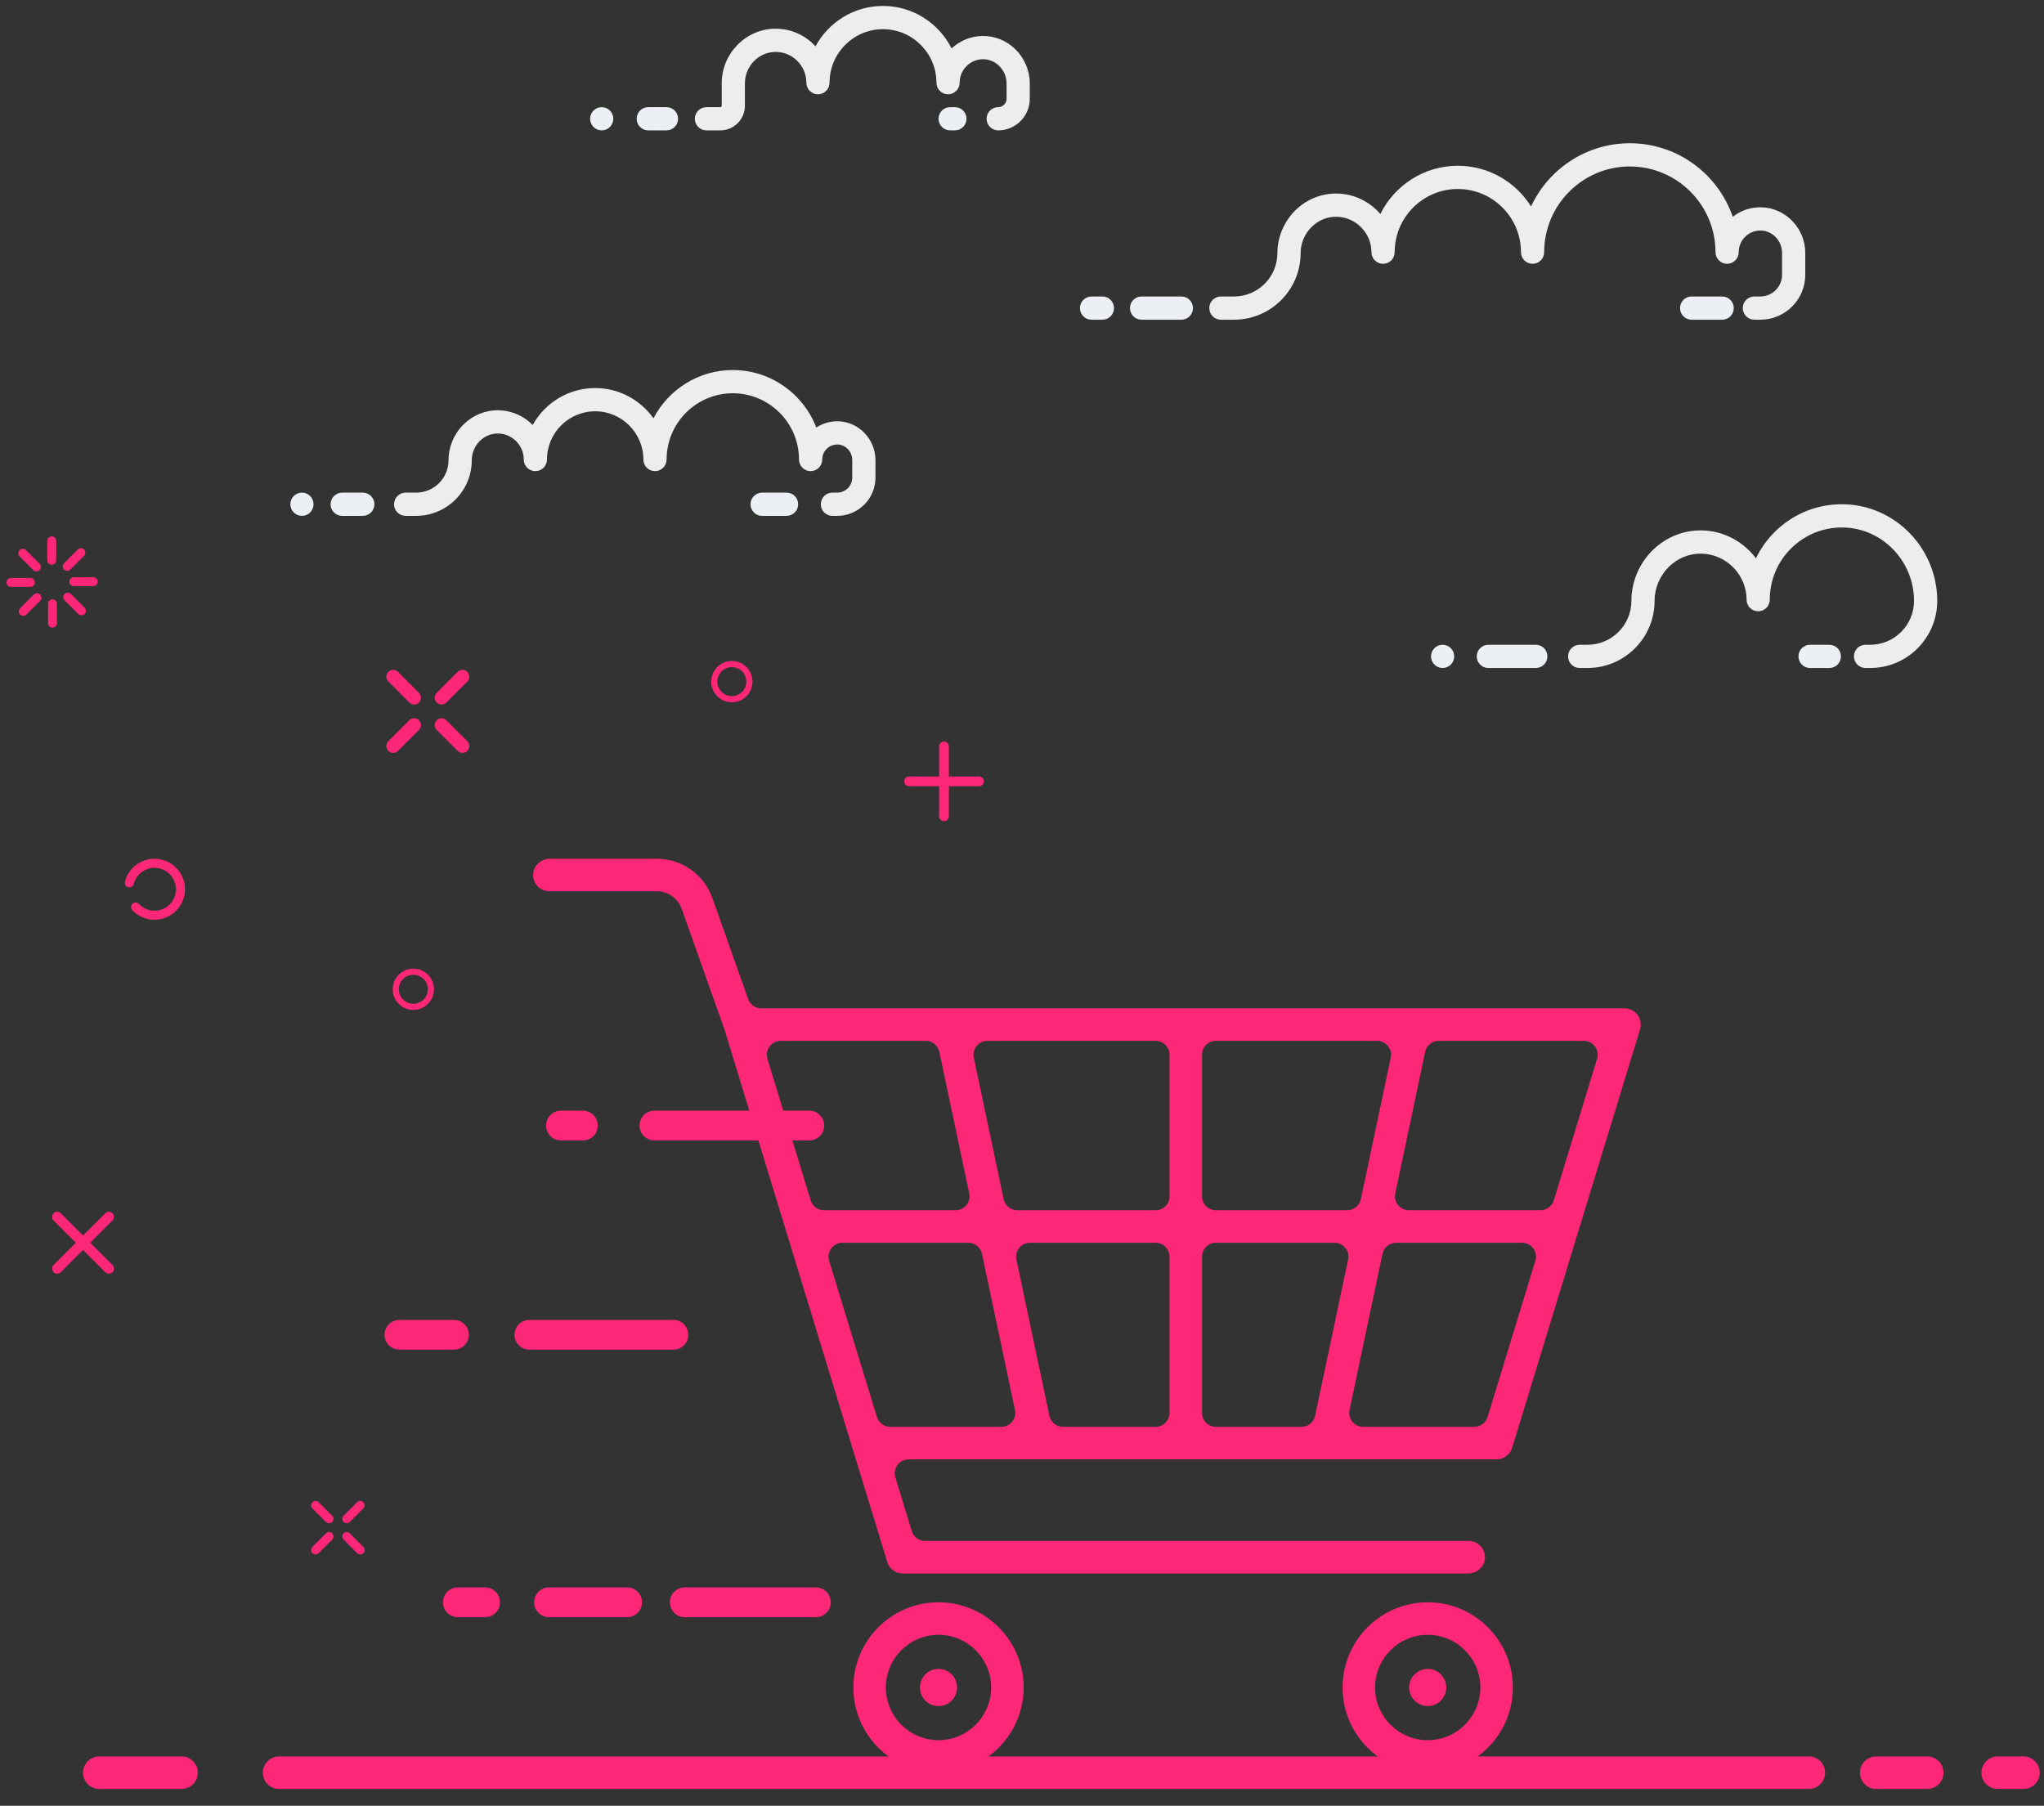 <?xml version="1.0" encoding="UTF-8" standalone="no"?>
<svg width="103px" height="91px" viewBox="0 0 103 91" version="1.1" xmlns="http://www.w3.org/2000/svg" xmlns:xlink="http://www.w3.org/1999/xlink">
    <rect x="0" y="0" width="103" height="91" fill="#333333" stroke="none"/>
    <!-- Generator: sketchtool 42 (36781) - http://www.bohemiancoding.com/sketch -->
    <title>906A295F-D7CB-4754-BF4F-8FDC94C6BBA4</title>
    <desc>Created with sketchtool.</desc>
    <defs></defs>
    <g id="Page-1" stroke="none" stroke-width="1" fill="none" fill-rule="evenodd">
        <g id="Empty-Cart" transform="translate(-510, -156)">
            <g id="Group-3" transform="translate(510, 156)">
                <path d="M101.967,88.513 L100.666,88.513 C100.215,88.513 99.848,88.88 99.848,89.332 C99.848,89.785 100.215,90.152 100.666,90.152 L101.967,90.152 C102.419,90.152 102.786,89.785 102.786,89.332 C102.786,88.88 102.419,88.513 101.967,88.513" id="Fill-3" fill="#fc2776c2"></path>
                <path d="M97.118,88.513 L94.545,88.513 C94.093,88.513 93.726,88.88 93.726,89.332 C93.726,89.785 94.093,90.152 94.545,90.152 L97.118,90.152 C97.571,90.152 97.937,89.785 97.937,89.332 C97.937,88.88 97.571,88.513 97.118,88.513" id="Fill-4" fill="#fc2776c2"></path>
                <path d="M91.153,88.513 L14.064,88.513 C13.611,88.513 13.245,88.88 13.245,89.332 C13.245,89.785 13.611,90.152 14.064,90.152 L91.153,90.152 C91.605,90.152 91.971,89.785 91.971,89.332 C91.971,88.88 91.605,88.513 91.153,88.513" id="Fill-5" fill="#fc2776c2"></path>
                <path d="M9.151,88.513 L5.004,88.513 C4.552,88.513 4.185,88.88 4.185,89.332 C4.185,89.785 4.552,90.152 5.004,90.152 L9.151,90.152 C9.603,90.152 9.969,89.785 9.969,89.332 C9.969,88.88 9.603,88.513 9.151,88.513" id="Fill-6" fill="#fc2776c2"></path>
                <path d="M8.163,43.323 C7.765,43.223 7.352,43.282 7,43.493 C6.647,43.703 6.398,44.037 6.297,44.435 C6.266,44.558 6.34,44.682 6.462,44.713 C6.584,44.744 6.708,44.67 6.739,44.548 C6.81,44.268 6.985,44.033 7.233,43.885 C7.483,43.736 7.772,43.695 8.051,43.766 C8.628,43.913 8.979,44.502 8.832,45.079 C8.686,45.657 8.097,46.007 7.52,45.861 C7.32,45.81 7.14,45.704 6.999,45.554 C6.913,45.462 6.768,45.458 6.677,45.544 C6.585,45.63 6.58,45.775 6.667,45.867 C6.867,46.08 7.123,46.231 7.408,46.303 C7.806,46.405 8.208,46.339 8.54,46.151 C8.893,45.952 9.167,45.614 9.275,45.191 C9.483,44.37 8.984,43.532 8.163,43.323" id="Fill-7" fill="#fc2776c2"></path>
                <path d="M1.837,28.794 C1.894,28.794 1.952,28.772 1.996,28.728 C2.084,28.64 2.084,28.497 1.996,28.409 L1.306,27.719 C1.218,27.631 1.076,27.631 0.988,27.719 C0.9,27.807 0.9,27.95 0.988,28.038 L1.678,28.728 C1.722,28.772 1.779,28.794 1.837,28.794 Z" id="Fill-8" fill="#fc2776c2"></path>
                <path d="M1.755,29.35 C1.755,29.226 1.654,29.125 1.529,29.125 L0.554,29.125 C0.43,29.125 0.329,29.226 0.329,29.35 C0.329,29.474 0.43,29.575 0.554,29.575 L1.529,29.575 C1.654,29.575 1.755,29.474 1.755,29.35" id="Fill-9" fill="#fc2776c2"></path>
                <path d="M2.023,29.961 C1.936,29.873 1.793,29.873 1.705,29.961 L1.015,30.651 C0.927,30.739 0.927,30.882 1.015,30.97 C1.059,31.014 1.117,31.036 1.174,31.036 C1.232,31.036 1.29,31.014 1.334,30.97 L2.023,30.279 C2.111,30.191 2.111,30.049 2.023,29.961" id="Fill-10" fill="#fc2776c2"></path>
                <path d="M2.645,30.202 C2.521,30.202 2.42,30.303 2.42,30.428 L2.42,31.404 C2.42,31.528 2.521,31.629 2.645,31.629 C2.769,31.629 2.87,31.528 2.87,31.404 L2.87,30.428 C2.87,30.303 2.769,30.202 2.645,30.202" id="Fill-11" fill="#fc2776c2"></path>
                <path d="M3.255,29.933 C3.167,30.021 3.167,30.164 3.255,30.252 L3.945,30.942 C3.989,30.986 4.047,31.008 4.104,31.008 C4.162,31.008 4.22,30.986 4.264,30.942 C4.351,30.854 4.351,30.712 4.264,30.624 L3.574,29.933 C3.486,29.845 3.343,29.845 3.255,29.933" id="Fill-12" fill="#fc2776c2"></path>
                <path d="M3.497,29.311 C3.497,29.436 3.598,29.537 3.722,29.537 L4.698,29.537 C4.822,29.537 4.923,29.436 4.923,29.311 C4.923,29.187 4.822,29.086 4.698,29.086 L3.722,29.086 C3.598,29.086 3.497,29.187 3.497,29.311" id="Fill-13" fill="#fc2776c2"></path>
                <path d="M3.387,28.767 C3.445,28.767 3.502,28.745 3.546,28.701 L4.236,28.01 C4.324,27.922 4.324,27.78 4.236,27.692 C4.148,27.604 4.006,27.604 3.918,27.692 L3.228,28.382 C3.14,28.47 3.14,28.613 3.228,28.701 C3.272,28.745 3.33,28.767 3.387,28.767" id="Fill-14" fill="#fc2776c2"></path>
                <path d="M2.832,28.234 L2.832,27.257 C2.832,27.133 2.731,27.032 2.606,27.032 C2.482,27.032 2.381,27.133 2.381,27.257 L2.381,28.234 C2.381,28.358 2.482,28.459 2.606,28.459 C2.731,28.459 2.832,28.358 2.832,28.234 Z" id="Fill-15" fill="#fc2776c2"></path>
                <path d="M23.55,33.857 C23.415,33.722 23.197,33.722 23.063,33.857 L22.006,34.914 C21.872,35.048 21.872,35.267 22.006,35.402 C22.141,35.536 22.359,35.536 22.494,35.402 L23.55,34.345 C23.685,34.21 23.685,33.992 23.55,33.857" id="Fill-16" fill="#fc2776c2"></path>
                <path d="M21.113,36.296 C20.978,36.161 20.76,36.161 20.625,36.296 L19.569,37.353 C19.434,37.487 19.434,37.706 19.569,37.841 C19.704,37.975 19.922,37.975 20.057,37.841 L21.113,36.784 C21.247,36.649 21.247,36.431 21.113,36.296" id="Fill-17" fill="#fc2776c2"></path>
                <path d="M23.55,37.353 L22.494,36.296 C22.359,36.161 22.141,36.161 22.006,36.296 C21.872,36.431 21.872,36.649 22.006,36.784 L23.062,37.841 C23.197,37.975 23.415,37.975 23.55,37.841 C23.685,37.706 23.685,37.487 23.55,37.353" id="Fill-18" fill="#fc2776c2"></path>
                <path d="M21.113,34.914 L20.057,33.857 C19.922,33.722 19.704,33.722 19.569,33.857 C19.434,33.992 19.434,34.21 19.569,34.345 L20.625,35.402 C20.76,35.536 20.978,35.536 21.113,35.402 C21.247,35.267 21.247,35.048 21.113,34.914" id="Fill-19" fill="#fc2776c2"></path>
                <path d="M17.996,75.701 L17.315,76.382 C17.228,76.469 17.228,76.609 17.315,76.696 C17.358,76.739 17.415,76.761 17.472,76.761 C17.529,76.761 17.586,76.739 17.629,76.696 L18.31,76.015 C18.396,75.928 18.396,75.788 18.31,75.701 C18.223,75.614 18.082,75.614 17.996,75.701" id="Fill-20" fill="#fc2776c2"></path>
                <path d="M16.425,77.272 L15.744,77.953 C15.658,78.04 15.658,78.181 15.744,78.268 C15.788,78.311 15.845,78.333 15.901,78.333 C15.958,78.333 16.015,78.311 16.058,78.268 L16.739,77.587 C16.826,77.5 16.826,77.359 16.739,77.272 C16.652,77.186 16.512,77.186 16.425,77.272" id="Fill-21" fill="#fc2776c2"></path>
                <path d="M17.629,77.272 C17.542,77.186 17.402,77.186 17.315,77.272 C17.228,77.359 17.228,77.5 17.315,77.587 L17.996,78.268 C18.039,78.311 18.096,78.333 18.152,78.333 C18.209,78.333 18.266,78.311 18.31,78.268 C18.396,78.181 18.396,78.04 18.31,77.953 L17.629,77.272" id="Fill-22" fill="#fc2776c2"></path>
                <path d="M16.058,75.701 C15.972,75.614 15.831,75.614 15.744,75.701 C15.658,75.788 15.658,75.928 15.744,76.015 L16.425,76.696 C16.468,76.739 16.525,76.761 16.582,76.761 C16.639,76.761 16.696,76.739 16.739,76.696 C16.826,76.609 16.826,76.469 16.739,76.382 L16.058,75.701" id="Fill-23" fill="#fc2776c2"></path>
                <path d="M20.829,50.584 C20.426,50.584 20.098,50.256 20.098,49.853 C20.098,49.45 20.426,49.122 20.829,49.122 C21.232,49.122 21.559,49.45 21.559,49.853 C21.559,50.256 21.232,50.584 20.829,50.584 Z M20.829,48.813 C20.256,48.813 19.789,49.279 19.789,49.853 C19.789,50.427 20.256,50.893 20.829,50.893 C21.402,50.893 21.868,50.427 21.868,49.853 C21.868,49.279 21.402,48.813 20.829,48.813 L20.829,48.813 Z" id="Fill-24" fill="#fc2776c2"></path>
                <path d="M36.879,35.081 C36.476,35.081 36.149,34.753 36.149,34.349 C36.149,33.946 36.476,33.618 36.879,33.618 C37.282,33.618 37.61,33.946 37.61,34.349 C37.61,34.753 37.282,35.081 36.879,35.081 Z M36.879,33.309 C36.306,33.309 35.84,33.776 35.84,34.349 C35.84,34.923 36.306,35.39 36.879,35.39 C37.453,35.39 37.919,34.923 37.919,34.349 C37.919,33.776 37.453,33.309 36.879,33.309 L36.879,33.309 Z" id="Fill-25" fill="#fc2776c2"></path>
                <path d="M5.669,63.748 L4.549,62.627 L5.669,61.505 C5.77,61.405 5.77,61.242 5.669,61.141 C5.569,61.041 5.406,61.041 5.306,61.141 L4.185,62.263 L3.064,61.141 C2.964,61.041 2.801,61.041 2.701,61.141 C2.601,61.242 2.601,61.405 2.701,61.505 L3.822,62.627 L2.701,63.748 C2.601,63.849 2.601,64.011 2.701,64.112 C2.801,64.212 2.964,64.212 3.064,64.112 L4.185,62.99 L5.306,64.112 C5.406,64.212 5.569,64.212 5.669,64.112 C5.77,64.012 5.77,63.849 5.669,63.748" id="Fill-26" fill="#fc2776c2"></path>
                <path d="M49.331,39.129 L47.816,39.129 L47.816,37.613 C47.816,37.477 47.706,37.367 47.57,37.367 C47.434,37.367 47.324,37.477 47.324,37.613 L47.324,39.129 L45.809,39.129 C45.673,39.129 45.563,39.239 45.563,39.375 C45.563,39.511 45.673,39.621 45.809,39.621 L47.324,39.621 L47.324,41.137 C47.324,41.273 47.434,41.383 47.57,41.383 C47.706,41.383 47.816,41.273 47.816,41.137 L47.816,39.621 L49.331,39.621 C49.467,39.621 49.577,39.511 49.577,39.375 C49.577,39.239 49.467,39.129 49.331,39.129" id="Fill-27" fill="#fc2776c2"></path>
                <path d="M47.293,87.693 C45.83,87.693 44.64,86.503 44.64,85.039 C44.64,83.575 45.83,82.384 47.293,82.384 C48.756,82.384 49.946,83.575 49.946,85.039 C49.946,86.503 48.756,87.693 47.293,87.693 Z M47.293,80.745 C44.927,80.745 43.002,82.671 43.002,85.039 C43.002,87.406 44.927,89.332 47.293,89.332 C49.659,89.332 51.584,87.406 51.584,85.039 C51.584,82.671 49.659,80.745 47.293,80.745 L47.293,80.745 Z" id="Fill-28" fill="#fc2776c2"></path>
                <path d="M71.945,87.693 C70.482,87.693 69.292,86.503 69.292,85.039 C69.292,83.575 70.482,82.384 71.945,82.384 C73.407,82.384 74.598,83.575 74.598,85.039 C74.598,86.503 73.407,87.693 71.945,87.693 Z M71.945,80.745 C69.579,80.745 67.654,82.671 67.654,85.039 C67.654,87.406 69.579,89.332 71.945,89.332 C74.31,89.332 76.235,87.406 76.235,85.039 C76.235,82.671 74.31,80.745 71.945,80.745 L71.945,80.745 Z" id="Fill-29" fill="#fc2776c2"></path>
                <path d="M74.291,71.903 L68.692,71.903 C68.246,71.903 67.913,71.492 68.005,71.056 L69.668,63.184 C69.736,62.859 70.023,62.627 70.354,62.627 L76.697,62.627 C77.169,62.627 77.507,63.083 77.369,63.535 L74.962,71.406 C74.872,71.702 74.6,71.903 74.291,71.903 Z M44.189,71.406 L41.783,63.535 C41.645,63.083 41.983,62.627 42.454,62.627 L48.797,62.627 C49.129,62.627 49.415,62.859 49.484,63.184 L51.146,71.056 C51.239,71.492 50.906,71.903 50.46,71.903 L44.861,71.903 C44.552,71.903 44.28,71.702 44.189,71.406 Z M47.335,53.009 L48.841,60.14 C48.934,60.577 48.601,60.988 48.155,60.988 L41.524,60.988 C41.216,60.988 40.943,60.786 40.853,60.491 L38.673,53.359 C38.535,52.908 38.873,52.452 39.344,52.452 L46.649,52.452 C46.98,52.452 47.267,52.684 47.335,53.009 Z M77.628,60.988 L70.997,60.988 C70.551,60.988 70.218,60.577 70.31,60.14 L71.817,53.009 C71.885,52.684 72.171,52.452 72.503,52.452 L79.807,52.452 C80.279,52.452 80.617,52.908 80.479,53.359 L78.299,60.491 C78.209,60.786 77.936,60.988 77.628,60.988 Z M58.232,60.988 L51.263,60.988 C50.932,60.988 50.645,60.756 50.577,60.431 L49.071,53.299 C48.978,52.862 49.311,52.452 49.757,52.452 L58.232,52.452 C58.62,52.452 58.934,52.766 58.934,53.154 L58.934,60.286 C58.934,60.673 58.62,60.988 58.232,60.988 Z M61.274,52.452 L69.395,52.452 C69.841,52.452 70.174,52.862 70.081,53.299 L68.575,60.431 C68.507,60.756 68.22,60.988 67.889,60.988 L61.274,60.988 C60.886,60.988 60.572,60.673 60.572,60.286 L60.572,53.154 C60.572,52.766 60.886,52.452 61.274,52.452 Z M52.882,71.346 L51.219,63.474 C51.127,63.038 51.46,62.627 51.906,62.627 L58.232,62.627 C58.62,62.627 58.934,62.941 58.934,63.329 L58.934,71.201 C58.934,71.589 58.62,71.903 58.232,71.903 L53.568,71.903 C53.237,71.903 52.95,71.671 52.882,71.346 Z M60.572,71.201 L60.572,63.329 C60.572,62.941 60.886,62.627 61.274,62.627 L67.246,62.627 C67.692,62.627 68.025,63.038 67.933,63.474 L66.27,71.346 C66.202,71.671 65.915,71.903 65.583,71.903 L61.274,71.903 C60.886,71.903 60.572,71.589 60.572,71.201 Z M82.646,51.872 C82.75,51.531 82.624,51.149 82.303,50.941 C82.168,50.852 82.005,50.813 81.843,50.813 L71.277,50.813 L71.271,50.813 L47.881,50.813 L47.874,50.813 L38.363,50.813 C38.066,50.813 37.801,50.625 37.702,50.345 L35.897,45.251 C35.478,44.069 34.354,43.276 33.102,43.276 L27.716,43.276 C27.268,43.276 26.877,43.621 26.863,44.07 C26.849,44.534 27.221,44.914 27.682,44.914 L33.102,44.914 C33.663,44.914 34.165,45.27 34.353,45.799 L36.511,51.889 L42.947,72.944 C42.95,72.956 42.954,72.969 42.958,72.982 L44.711,78.715 C44.816,79.059 45.134,79.294 45.494,79.294 L73.978,79.294 C74.426,79.294 74.817,78.949 74.831,78.5 C74.845,78.036 74.473,77.655 74.012,77.655 L46.619,77.655 C46.31,77.655 46.038,77.454 45.948,77.159 L45.12,74.45 C44.982,73.999 45.319,73.542 45.791,73.542 L52.333,73.542 C52.334,73.542 52.334,73.542 52.335,73.542 C52.335,73.542 52.336,73.542 52.337,73.542 L66.815,73.542 C66.816,73.542 66.817,73.542 66.817,73.542 C66.818,73.542 66.818,73.542 66.819,73.542 L75.416,73.542 C75.776,73.542 76.094,73.307 76.2,72.962 L79.534,62.054 C79.534,62.052 79.535,62.05 79.536,62.047 L82.646,51.872 L82.646,51.872 Z" id="Fill-30" fill="#fc2776c2"></path>
                <path d="M47.293,84.102 C46.776,84.102 46.357,84.521 46.357,85.039 C46.357,85.556 46.776,85.975 47.293,85.975 C47.81,85.975 48.229,85.556 48.229,85.039 C48.229,84.521 47.81,84.102 47.293,84.102" id="Fill-31" fill="#fc2776c2"></path>
                <path d="M71.945,84.102 C71.428,84.102 71.009,84.521 71.009,85.039 C71.009,85.556 71.428,85.975 71.945,85.975 C72.461,85.975 72.88,85.556 72.88,85.039 C72.88,84.521 72.461,84.102 71.945,84.102" id="Fill-32" fill="#fc2776c2"></path>
                <path d="M29.373,56.72 L28.267,56.72 L29.373,56.72 Z M40.783,56.72 L32.975,56.72 L40.783,56.72 Z M22.876,67.265 L20.127,67.265 L22.876,67.265 Z M33.935,67.265 L26.678,67.265 L33.935,67.265 Z M24.446,80.745 L23.071,80.745 L24.446,80.745 Z M31.601,80.745 L27.663,80.745 L31.601,80.745 Z M41.115,80.745 L34.506,80.745 L41.115,80.745 Z" id="Stroke-33" stroke="#fc2776c2" stroke-width="1.5" stroke-linecap="round" stroke-linejoin="round"></path>
                <path d="M42.243,21.23 C41.845,21.219 41.461,21.33 41.134,21.545 C40.484,19.853 38.844,18.648 36.927,18.648 C35.19,18.648 33.681,19.636 32.929,21.08 C32.277,20.159 31.204,19.556 29.992,19.556 C28.638,19.556 27.457,20.308 26.843,21.416 C26.403,20.97 25.798,20.688 25.13,20.675 C24.47,20.663 23.842,20.915 23.363,21.385 C22.879,21.86 22.602,22.519 22.602,23.194 C22.602,24.094 21.871,24.825 20.972,24.825 L20.441,24.825 C20.118,24.825 19.856,25.088 19.856,25.411 C19.856,25.734 20.118,25.996 20.441,25.996 L20.972,25.996 C22.516,25.996 23.772,24.739 23.772,23.194 C23.772,22.832 23.921,22.477 24.182,22.22 C24.435,21.972 24.766,21.838 25.108,21.846 C25.817,21.859 26.393,22.447 26.393,23.157 C26.393,23.48 26.655,23.742 26.978,23.742 C27.301,23.742 27.563,23.48 27.563,23.157 C27.563,21.817 28.653,20.726 29.992,20.726 C31.331,20.726 32.421,21.817 32.421,23.157 C32.421,23.48 32.683,23.742 33.006,23.742 C33.329,23.742 33.591,23.48 33.591,23.157 C33.591,21.316 35.087,19.818 36.927,19.818 C38.766,19.818 40.263,21.316 40.263,23.157 C40.263,23.48 40.525,23.742 40.848,23.742 C41.171,23.742 41.433,23.48 41.433,23.157 C41.433,22.951 41.514,22.758 41.662,22.614 C41.81,22.471 42.006,22.397 42.211,22.4 C42.616,22.411 42.946,22.763 42.946,23.185 L42.946,24.068 C42.946,24.486 42.607,24.825 42.189,24.825 L41.947,24.825 C41.624,24.825 41.362,25.088 41.362,25.411 C41.362,25.734 41.624,25.996 41.947,25.996 L42.189,25.996 C43.252,25.996 44.116,25.131 44.116,24.068 L44.116,23.185 C44.116,22.135 43.276,21.258 42.243,21.23" id="Fill-34" fill="#EDEDED"></path>
                <path d="M15.216,24.825 C15.062,24.825 14.911,24.887 14.802,24.997 C14.694,25.105 14.631,25.256 14.631,25.411 C14.631,25.565 14.694,25.716 14.802,25.825 C14.911,25.934 15.062,25.996 15.216,25.996 C15.37,25.996 15.521,25.934 15.629,25.825 C15.738,25.716 15.8,25.565 15.8,25.411 C15.8,25.256 15.738,25.105 15.629,24.997 C15.521,24.887 15.37,24.825 15.216,24.825" id="Fill-35" fill="#ECF0F4"></path>
                <path d="M18.282,24.825 L17.244,24.825 C16.921,24.825 16.659,25.088 16.659,25.411 C16.659,25.734 16.921,25.996 17.244,25.996 L18.282,25.996 C18.604,25.996 18.866,25.734 18.866,25.411 C18.866,25.088 18.604,24.825 18.282,24.825" id="Fill-36" fill="#ECF0F4"></path>
                <path d="M39.635,24.825 L38.404,24.825 C38.081,24.825 37.819,25.088 37.819,25.411 C37.819,25.734 38.081,25.996 38.404,25.996 L39.635,25.996 C39.958,25.996 40.22,25.734 40.22,25.411 C40.22,25.088 39.958,24.825 39.635,24.825" id="Fill-37" fill="#ECF0F4"></path>
                <path d="M92.88,25.411 C91.585,25.393 90.363,25.886 89.441,26.797 C89.042,27.192 88.72,27.644 88.484,28.135 C87.859,27.301 86.872,26.751 85.763,26.729 C84.837,26.711 83.954,27.066 83.28,27.727 C82.599,28.396 82.208,29.325 82.208,30.281 C82.208,31.5 81.217,32.492 79.998,32.492 L79.602,32.492 C79.279,32.492 79.017,32.754 79.017,33.077 C79.017,33.401 79.279,33.663 79.602,33.663 L79.998,33.663 C81.862,33.663 83.377,32.146 83.377,30.276 C83.377,29.637 83.641,29.013 84.099,28.563 C84.547,28.123 85.128,27.887 85.74,27.9 C86.993,27.924 88.012,28.964 88.012,30.218 C88.012,30.541 88.274,30.803 88.597,30.803 C88.92,30.803 89.182,30.541 89.182,30.218 C89.182,29.238 89.566,28.319 90.263,27.63 C90.96,26.941 91.878,26.568 92.865,26.582 C94.842,26.607 96.451,28.267 96.451,30.281 C96.451,31.5 95.459,32.492 94.241,32.492 L94.007,32.492 C93.684,32.492 93.422,32.754 93.422,33.077 C93.422,33.401 93.684,33.663 94.007,33.663 L94.241,33.663 C96.104,33.663 97.62,32.146 97.62,30.281 C97.62,27.63 95.494,25.445 92.88,25.411" id="Fill-38" fill="#EDEDED"></path>
                <path d="M92.182,32.492 L91.212,32.492 C90.888,32.492 90.627,32.754 90.627,33.077 C90.627,33.401 90.888,33.663 91.212,33.663 L92.182,33.663 C92.505,33.663 92.767,33.401 92.767,33.077 C92.767,32.754 92.505,32.492 92.182,32.492" id="Fill-39" fill="#ECF0F4"></path>
                <path d="M77.39,32.492 L75,32.492 C74.677,32.492 74.415,32.754 74.415,33.077 C74.415,33.401 74.677,33.663 75,33.663 L77.39,33.663 C77.713,33.663 77.975,33.401 77.975,33.077 C77.975,32.754 77.713,32.492 77.39,32.492" id="Fill-40" fill="#ECF0F4"></path>
                <path d="M72.694,32.492 C72.541,32.492 72.39,32.555 72.282,32.664 C72.173,32.773 72.11,32.924 72.11,33.077 C72.11,33.232 72.173,33.383 72.282,33.491 C72.39,33.6 72.541,33.662 72.694,33.662 C72.849,33.662 73,33.6 73.109,33.491 C73.217,33.383 73.279,33.232 73.279,33.077 C73.279,32.924 73.217,32.773 73.109,32.664 C73,32.555 72.849,32.492 72.694,32.492" id="Fill-41" fill="#ECF0F4"></path>
                <path d="M88.771,10.447 C88.236,10.432 87.73,10.601 87.317,10.925 C86.575,8.771 84.531,7.219 82.13,7.219 C79.927,7.219 78.024,8.526 77.152,10.405 C76.382,9.174 75.016,8.354 73.461,8.354 C71.752,8.354 70.27,9.346 69.559,10.784 C69.027,10.168 68.249,9.77 67.382,9.753 C66.593,9.74 65.848,10.038 65.278,10.598 C64.701,11.165 64.37,11.951 64.37,12.756 C64.37,13.961 63.39,14.941 62.186,14.941 L61.523,14.941 C61.2,14.941 60.938,15.203 60.938,15.526 C60.938,15.849 61.2,16.111 61.523,16.111 L62.186,16.111 C64.035,16.111 65.54,14.606 65.54,12.756 C65.54,12.263 65.743,11.782 66.097,11.434 C66.442,11.096 66.887,10.913 67.36,10.923 C68.324,10.942 69.109,11.743 69.109,12.709 C69.109,13.032 69.371,13.294 69.694,13.294 C70.017,13.294 70.279,13.032 70.279,12.709 C70.279,10.953 71.707,9.524 73.461,9.524 C75.216,9.524 76.644,10.953 76.644,12.709 C76.644,13.032 76.905,13.294 77.229,13.294 C77.552,13.294 77.813,13.032 77.813,12.709 C77.813,10.327 79.75,8.389 82.13,8.389 C84.51,8.389 86.447,10.327 86.447,12.709 C86.447,13.032 86.708,13.294 87.032,13.294 C87.354,13.294 87.616,13.032 87.616,12.709 C87.616,12.412 87.734,12.133 87.947,11.926 C88.16,11.718 88.444,11.608 88.739,11.617 C89.324,11.633 89.8,12.139 89.8,12.744 L89.8,13.848 C89.8,14.451 89.31,14.941 88.708,14.941 L88.405,14.941 C88.082,14.941 87.82,15.203 87.82,15.526 C87.82,15.849 88.082,16.111 88.405,16.111 L88.708,16.111 C89.955,16.111 90.97,15.096 90.97,13.848 L90.97,12.744 C90.97,11.51 89.984,10.48 88.771,10.447" id="Fill-42" fill="#EDEDED"></path>
                <path d="M55.551,14.941 L55.005,14.941 C54.682,14.941 54.42,15.203 54.42,15.526 C54.42,15.849 54.682,16.111 55.005,16.111 L55.551,16.111 C55.875,16.111 56.136,15.849 56.136,15.526 C56.136,15.203 55.875,14.941 55.551,14.941" id="Fill-43" fill="#ECF0F4"></path>
                <path d="M59.531,14.941 L57.526,14.941 C57.203,14.941 56.941,15.203 56.941,15.526 C56.941,15.849 57.203,16.111 57.526,16.111 L59.531,16.111 C59.854,16.111 60.116,15.849 60.116,15.526 C60.116,15.203 59.854,14.941 59.531,14.941" id="Fill-44" fill="#ECF0F4"></path>
                <path d="M86.783,14.941 L85.243,14.941 C84.921,14.941 84.659,15.203 84.659,15.526 C84.659,15.849 84.921,16.111 85.243,16.111 L86.783,16.111 C87.106,16.111 87.368,15.849 87.368,15.526 C87.368,15.203 87.106,14.941 86.783,14.941" id="Fill-45" fill="#ECF0F4"></path>
                <path d="M48.118,5.4 L47.879,5.4 C47.556,5.4 47.294,5.662 47.294,5.985 C47.294,6.308 47.556,6.57 47.879,6.57 L48.118,6.57 C48.441,6.57 48.703,6.308 48.703,5.985 C48.703,5.662 48.441,5.4 48.118,5.4" id="Fill-46" fill="#ECF0F4"></path>
                <path d="M51.17,2.486 C50.716,2.04 50.12,1.801 49.494,1.813 C48.9,1.825 48.36,2.063 47.951,2.441 C47.316,1.173 46.006,0.3 44.495,0.3 C43.027,0.3 41.747,1.125 41.094,2.335 C41.061,2.298 41.026,2.262 40.99,2.227 C40.467,1.712 39.773,1.436 39.039,1.447 C37.566,1.472 36.368,2.707 36.368,4.201 L36.368,5.332 C36.368,5.369 36.337,5.4 36.3,5.4 L35.599,5.4 C35.276,5.4 35.014,5.662 35.014,5.985 C35.014,6.308 35.276,6.57 35.599,6.57 L36.3,6.57 C36.982,6.57 37.537,6.015 37.537,5.332 L37.537,4.201 C37.537,3.342 38.22,2.631 39.058,2.617 C39.476,2.61 39.872,2.768 40.17,3.062 C40.468,3.355 40.633,3.747 40.633,4.166 C40.633,4.489 40.894,4.751 41.217,4.751 C41.54,4.751 41.802,4.489 41.802,4.166 C41.802,2.68 43.01,1.471 44.495,1.471 C45.98,1.471 47.188,2.68 47.188,4.166 C47.188,4.489 47.45,4.751 47.773,4.751 C48.096,4.751 48.358,4.489 48.358,4.166 C48.358,3.526 48.878,2.996 49.517,2.984 C49.827,2.98 50.123,3.098 50.351,3.322 C50.586,3.553 50.722,3.873 50.722,4.201 L50.722,4.979 C50.722,5.211 50.533,5.4 50.301,5.4 C49.978,5.4 49.716,5.662 49.716,5.985 C49.716,6.308 49.978,6.57 50.301,6.57 C51.178,6.57 51.891,5.856 51.891,4.979 L51.891,4.201 C51.891,3.561 51.628,2.936 51.17,2.486" id="Fill-47" fill="#EDEDED"></path>
                <path d="M33.585,5.4 L32.667,5.4 C32.344,5.4 32.082,5.662 32.082,5.985 C32.082,6.308 32.344,6.57 32.667,6.57 L33.585,6.57 C33.908,6.57 34.169,6.308 34.169,5.985 C34.169,5.662 33.908,5.4 33.585,5.4" id="Fill-48" fill="#ECF0F4"></path>
                <path d="M30.321,5.4 C30.168,5.4 30.017,5.462 29.908,5.571 C29.8,5.679 29.736,5.83 29.736,5.985 C29.736,6.139 29.8,6.29 29.908,6.399 C30.016,6.508 30.167,6.57 30.321,6.57 C30.476,6.57 30.627,6.508 30.735,6.399 C30.844,6.29 30.906,6.139 30.906,5.985 C30.906,5.832 30.844,5.681 30.735,5.571 C30.627,5.462 30.476,5.4 30.321,5.4" id="Fill-49" fill="#ECF0F4"></path>
            </g>
        </g>
    </g>
</svg>